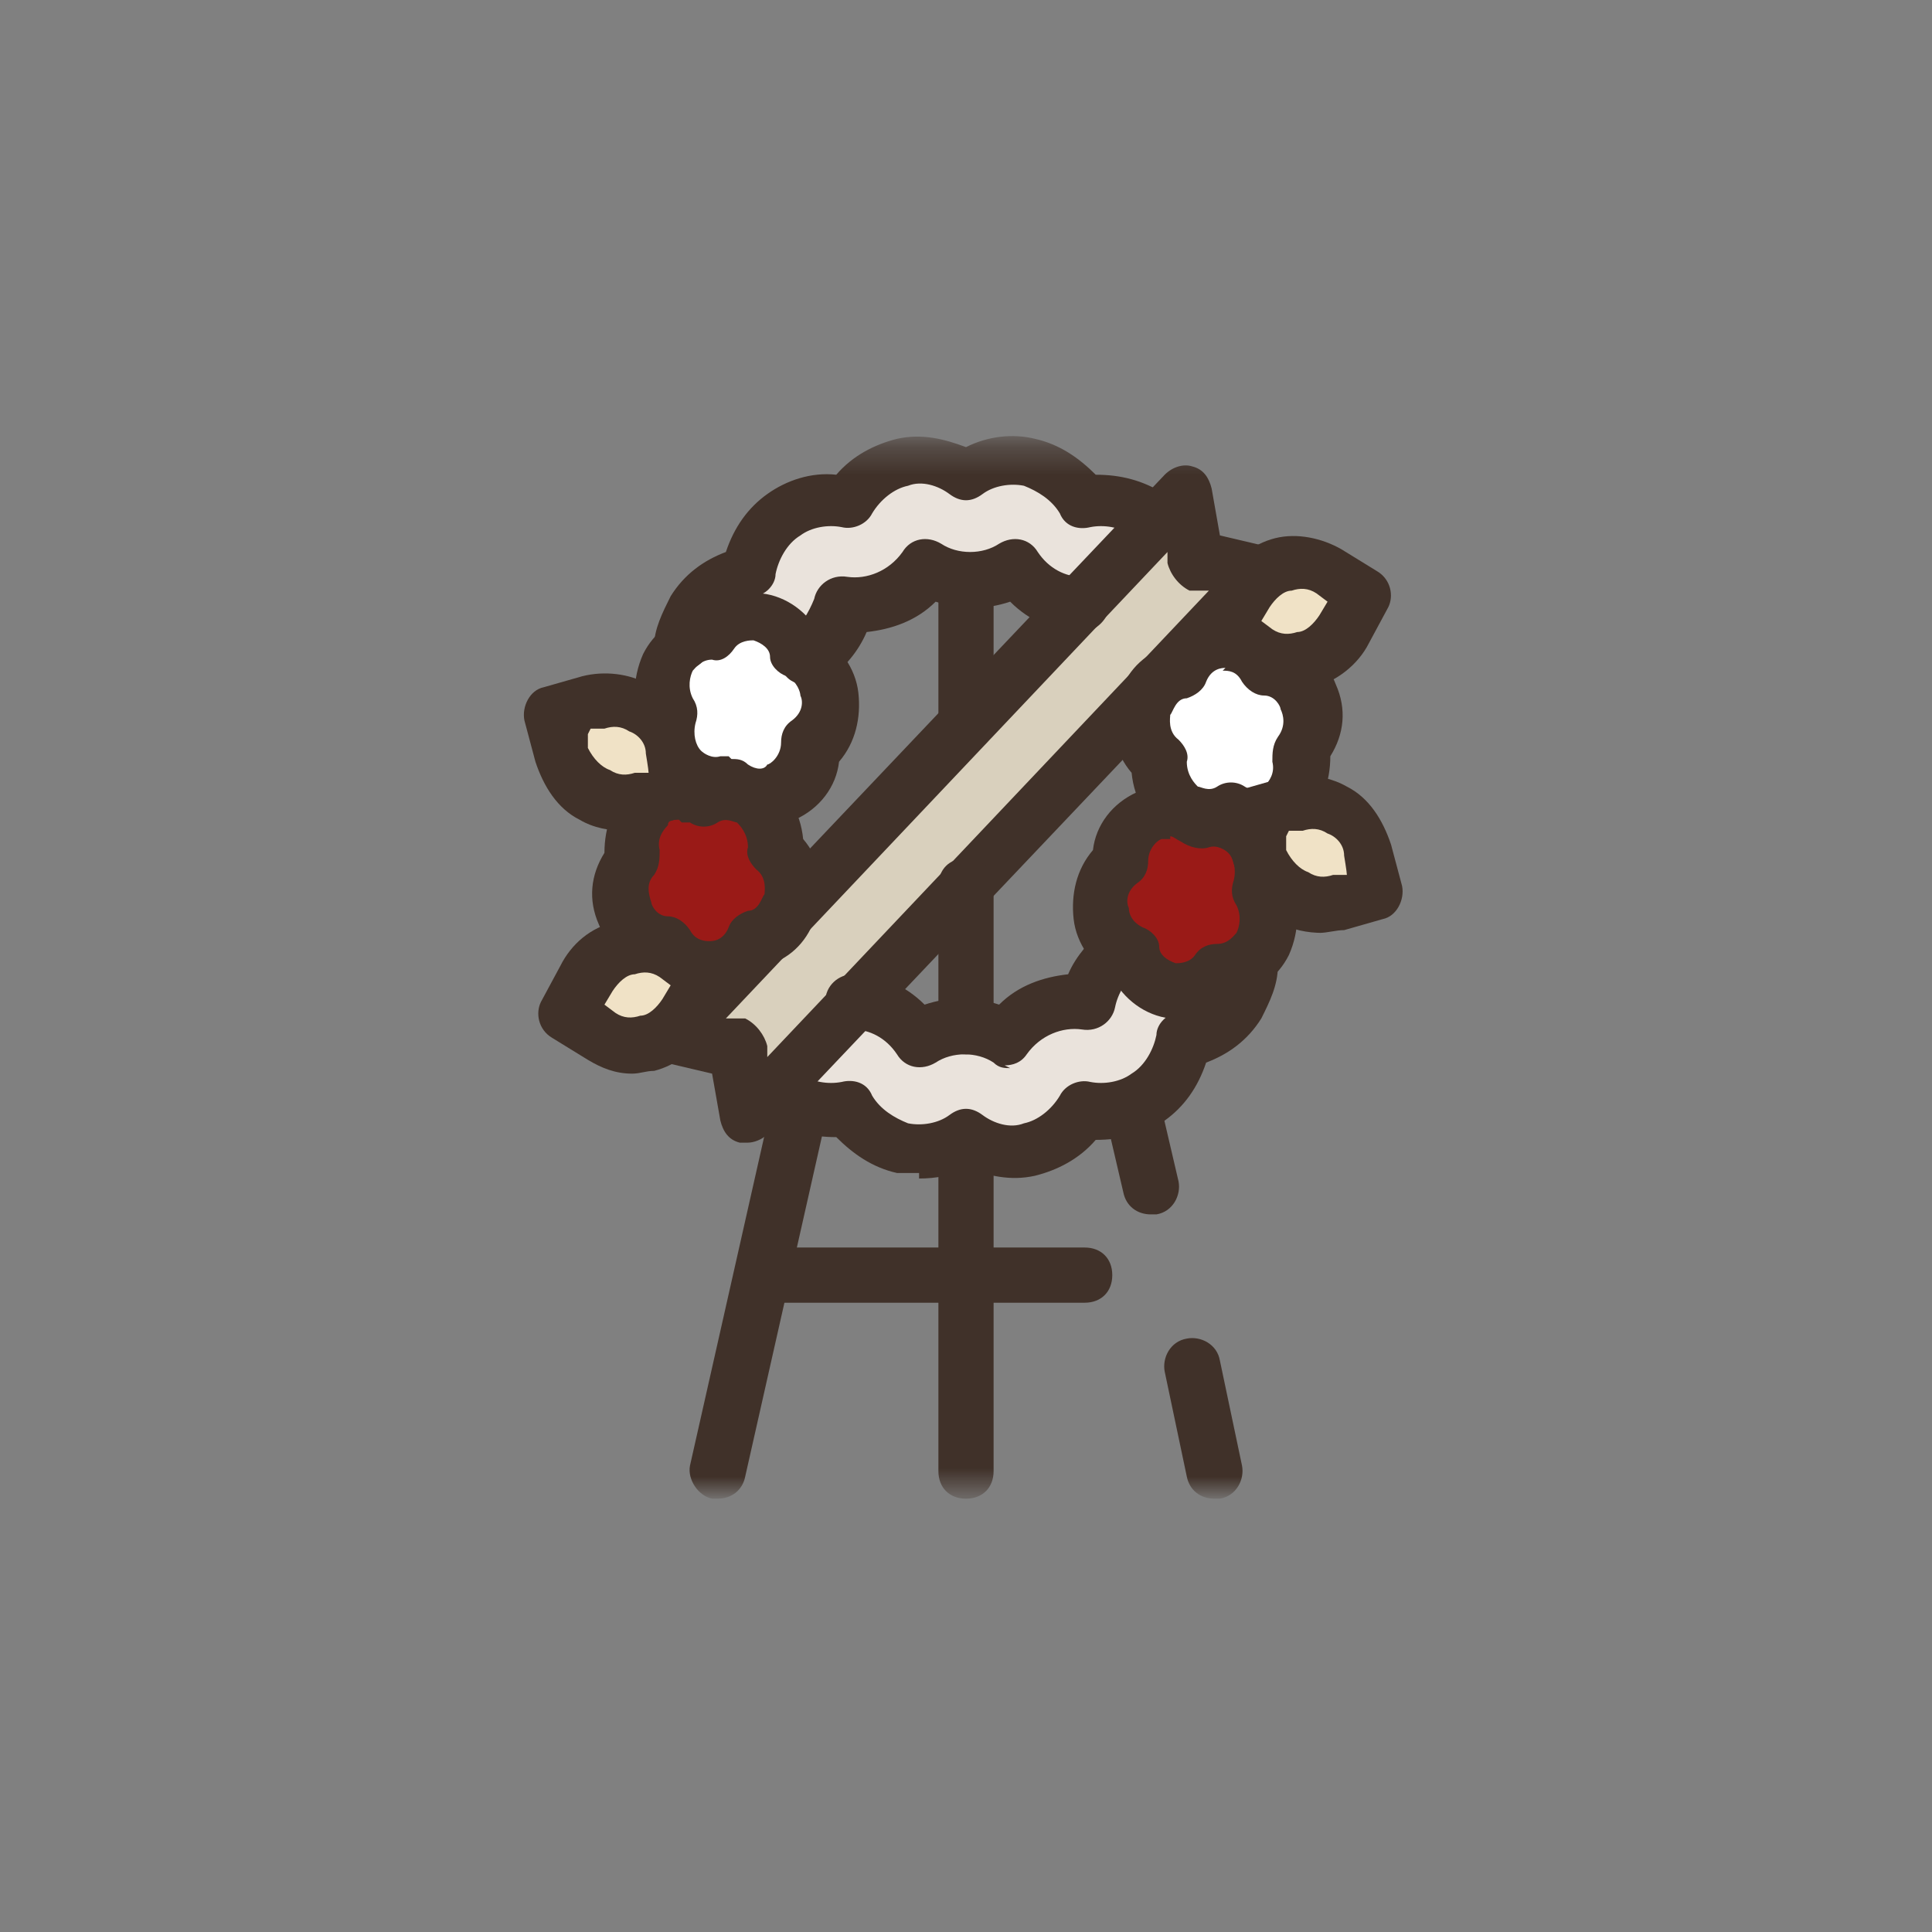 <?xml version="1.0" encoding="UTF-8"?>
<svg id="Layer_1" data-name="Layer 1" xmlns="http://www.w3.org/2000/svg" xmlns:xlink="http://www.w3.org/1999/xlink" version="1.1" viewBox="0 0 70 70">
  <rect x="0" y="0" width="70" height="70" fill="#808080" stroke="none"/>
  <defs>
    <style>
      .cls-1 {
        fill: #eae3dc;
      }

      .cls-1, .cls-2, .cls-3, .cls-4, .cls-5, .cls-6 {
        stroke-width: 0px;
      }

      .cls-7 {
        mask: url(#mask);
      }

      .cls-2 {
        fill: #d9d0bd;
      }

      .cls-3 {
        fill: #f0e2c6;
      }

      .cls-4 {
        fill: #403129;
      }

      .cls-5 {
        fill: #9a1a17;
      }

      .cls-6 {
        fill: #fff;
      }

      .cls-8 {
        mask: url(#mask-1);
      }
    </style>
    <mask id="mask" x="17" y="16" width="36" height="38.3" maskUnits="userSpaceOnUse">
      <g id="mask0_509_52" data-name="mask0 509 52">
        <path class="cls-6" d="M17,16h36v38H17V16Z"/>
      </g>
    </mask>
    <mask id="mask-1" x="17" y="15.7" width="36" height="38.5" maskUnits="userSpaceOnUse">
      <g id="mask1_509_52" data-name="mask1 509 52">
        <path class="cls-6" d="M17,16h36v38H17V16Z"/>
      </g>
    </mask>
  </defs>
  <path class="cls-4" d="M39.3,47.2h-11.6c-.6,0-1-.4-1-1s.4-1,1-1h11.6c.6,0,1,.4,1,1s-.4,1-1,1Z"/>
  <g class="cls-7">
    <g>
      <path class="cls-4" d="M26,54.3c0,0-.1,0-.2,0-.5-.1-.9-.7-.8-1.2l3-13.3c.1-.5.7-.9,1.2-.8.5.1.9.7.8,1.2l-3,13.3c-.1.5-.5.8-1,.8Z"/>
      <path class="cls-4" d="M44,54.3c-.5,0-.9-.3-1-.8l-.8-3.8c-.1-.5.2-1.1.8-1.2.5-.1,1.1.2,1.2.8l.8,3.8c.1.5-.2,1.1-.8,1.2,0,0-.1,0-.2,0Z"/>
    </g>
  </g>
  <path class="cls-4" d="M41.7,44c-.5,0-.9-.3-1-.8l-.7-3c-.1-.5.2-1.1.8-1.2.5-.1,1.1.2,1.2.8l.7,3c.1.5-.2,1.1-.8,1.2,0,0-.1,0-.2,0Z"/>
  <g class="cls-8">
    <g>
      <path class="cls-1" d="M37.1,20.3h0s0,0,0,0ZM42.4,33.9h0,0ZM31,36.3c1,0,1.9.5,2.5,1.3,1-.7,2.2-.7,3.2,0,.7-1,1.8-1.5,3-1.3.3-1.2,1.1-2.1,2.3-2.4-.2-1.2.3-2.4,1.2-3.1-.6-1-.6-2.4,0-3.4-.9-.7-1.4-1.9-1.2-3.1-1.1-.3-2-1.2-2.3-2.4-1.1.2-2.3-.3-3-1.3-1,.7-2.2.7-3.2,0-.7,1-1.8,1.5-3,1.3-.3,1.2-1.1,2.1-2.3,2.4.2,1.2-.3,2.4-1.2,3.1.6,1,.6,2.4,0,3.4.9.7,1.4,1.9,1.2,3.1,1.1.3,2,1.2,2.3,2.4.2,0,.3,0,.5,0ZM33.3,41.5c-.2,0-.4,0-.6,0-.8-.2-1.5-.7-2-1.4-.8.2-1.6,0-2.3-.5-.7-.5-1.2-1.3-1.3-2.1-.8-.1-1.5-.6-2-1.4-.5-.7-.6-1.6-.4-2.5-.7-.5-1.2-1.2-1.3-2.1-.2-.9,0-1.7.5-2.5-.5-.7-.7-1.6-.5-2.5.2-.9.7-1.6,1.3-2.1-.2-.8,0-1.7.4-2.5.5-.7,1.2-1.2,2-1.4.1-.9.6-1.6,1.3-2.1.7-.5,1.5-.6,2.3-.5.4-.7,1.1-1.3,2-1.4.8-.2,1.7,0,2.3.5.7-.5,1.5-.7,2.3-.5.8.2,1.5.7,2,1.4.8-.2,1.6,0,2.3.5.7.5,1.2,1.3,1.3,2.1.8.1,1.5.6,2,1.4.5.7.6,1.6.4,2.5.7.5,1.2,1.2,1.3,2.1.2.9,0,1.7-.5,2.5.5.7.7,1.6.5,2.5-.2.9-.7,1.6-1.3,2.1.2.8,0,1.7-.4,2.5-.5.7-1.2,1.2-2,1.4-.1.9-.6,1.6-1.3,2.1-.7.5-1.5.6-2.3.5-.4.7-1.1,1.3-2,1.4-.8.2-1.7,0-2.3-.5-.5.4-1.1.6-1.7.6Z"/>
      <path class="cls-4" d="M35,54.3c-.6,0-1-.4-1-1v-11.7c0-.6.4-1,1-1s1,.4,1,1v11.7c0,.6-.4,1-1,1Z"/>
      <path class="cls-2" d="M27.1,40.4l-.4-2.4-2.4-.5,18.6-19.6.4,2.4,2.4.5-18.6,19.6Z"/>
      <path class="cls-4" d="M27.1,41.4c0,0-.2,0-.3,0-.4-.1-.6-.4-.7-.8l-.3-1.7-1.7-.4c-.4,0-.6-.3-.7-.7-.1-.3,0-.7.2-1l18.6-19.6c.3-.3.7-.4,1-.3.4.1.6.4.7.8l.3,1.7,1.7.4c.4,0,.6.3.7.7.1.3,0,.7-.2,1l-18.6,19.6c-.2.2-.5.3-.7.3ZM26.3,36.9h.7c.4.2.7.6.8,1v.4c0,0,16-16.9,16-16.9h-.7c-.4-.2-.7-.6-.8-1v-.4c0,0-16,16.9-16,16.9Z"/>
      <path class="cls-6" d="M44.7,29.4c-1.2.8-2.8-.2-2.7-1.8-1.1-1-.7-2.9.8-3.2.6-1.4,2.4-1.6,3.2-.2,1.5.1,2.2,1.9,1.2,3.1.3,1.5-1.1,2.8-2.4,2.2Z"/>
      <path class="cls-4" d="M43.8,30.7c-.5,0-1-.1-1.4-.4-.8-.5-1.3-1.3-1.4-2.3-.6-.7-.8-1.6-.5-2.6.2-.9.8-1.6,1.6-1.9.5-.8,1.3-1.3,2.2-1.3.9,0,1.7.3,2.3,1,.8.2,1.5.8,1.8,1.6.4.9.3,1.8-.2,2.6,0,.9-.3,1.9-1.1,2.5-.7.5-1.5.7-2.3.5-.3.1-.7.2-1,.2ZM44.4,24.2s0,0,0,0c-.1,0-.5,0-.7.5-.1.3-.4.5-.7.6-.4,0-.5.5-.6.6,0,.1-.1.6.3.9.2.2.4.5.3.8,0,.5.3.8.4.9.1,0,.4.2.7,0,.3-.2.7-.2,1,0,.3.2.6,0,.7,0,.2-.2.4-.5.3-.9,0-.3,0-.6.2-.9.3-.4.2-.8.1-1,0-.1-.2-.5-.6-.5-.3,0-.6-.2-.8-.5-.2-.4-.5-.4-.7-.4Z"/>
      <path class="cls-5" d="M43.5,29.8c1.4-.5,2.7.9,2.2,2.4.9,1.2,0,3-1.4,3-.8,1.3-2.7.9-3.1-.5-1.4-.5-1.7-2.4-.5-3.3,0-1.5,1.7-2.4,2.8-1.5Z"/>
      <path class="cls-4" d="M42.8,36.9c-.1,0-.3,0-.4,0-.9-.1-1.7-.7-2.1-1.5-.7-.4-1.3-1.2-1.4-2.1-.1-.9.1-1.8.7-2.5.1-.9.7-1.7,1.6-2.1.8-.4,1.7-.4,2.4,0,.8-.1,1.7.1,2.3.7.7.7,1,1.6.8,2.5.4.8.4,1.8,0,2.7-.4.8-1.1,1.3-1.9,1.4-.5.5-1.2.8-1.9.8ZM42.4,30.4c-.1,0-.2,0-.3,0-.1,0-.5.3-.5.8,0,.3-.1.6-.4.8-.4.3-.4.7-.3.9,0,.2.1.5.5.7.3.1.6.4.6.7,0,.3.3.5.6.6.1,0,.5,0,.7-.3.2-.3.5-.4.8-.4h0c.4,0,.6-.3.7-.4.1-.2.2-.6,0-1-.2-.3-.2-.6-.1-.9.1-.4,0-.8-.2-1-.1-.1-.4-.3-.7-.2-.3.1-.7,0-1-.2-.2-.1-.3-.2-.4-.2Z"/>
      <path class="cls-3" d="M49.5,21.5l-1.3-.8c-1.1-.7-2.4-.3-3.1.9l-.7,1.3,1.3.8c1.1.7,2.4.3,3.1-.9l.7-1.3Z"/>
      <path class="cls-4" d="M46.8,25c-.6,0-1.1-.2-1.6-.5l-1.3-.8c-.5-.3-.6-.9-.4-1.3l.7-1.3c.4-.8,1.2-1.4,2-1.6.8-.2,1.7,0,2.4.4l1.3.8c.5.3.6.9.4,1.3l-.7,1.3c-.4.8-1.2,1.4-2,1.6-.3,0-.5.1-.8.1ZM45.7,22.5l.4.3c.3.2.6.2.9.1.3,0,.6-.3.8-.6l.3-.5-.4-.3c-.3-.2-.6-.2-.9-.1-.3,0-.6.3-.8.6l-.3.5Z"/>
      <path class="cls-3" d="M49.9,32.4l-.4-1.5c-.3-1.3-1.5-2-2.7-1.7l-1.4.4.4,1.5c.3,1.3,1.5,2,2.7,1.7l1.4-.4Z"/>
      <path class="cls-4" d="M47.9,33.8c-.5,0-1.1-.1-1.6-.4-.8-.4-1.3-1.2-1.6-2.1l-.4-1.5c-.1-.5.2-1.1.7-1.2l1.4-.4c.8-.2,1.7-.1,2.4.3.8.4,1.3,1.2,1.6,2.1l.4,1.5c.1.5-.2,1.1-.7,1.2l-1.4.4c-.3,0-.6.1-.9.1ZM46.6,30.3v.5c.2.4.5.7.8.8.3.2.6.2.9.1h.5c0-.1-.1-.7-.1-.7,0-.4-.3-.7-.6-.8-.3-.2-.6-.2-.9-.1h-.5Z"/>
      <path class="cls-5" d="M25.3,28.9c1.2-.8,2.8.2,2.7,1.8,1.1,1,.7,2.9-.8,3.2-.6,1.4-2.4,1.6-3.2.2-1.5-.1-2.2-1.9-1.2-3.1-.3-1.5,1.1-2.8,2.4-2.2Z"/>
      <path class="cls-4" d="M25.6,36.1c-.8,0-1.6-.4-2.1-1-.8-.2-1.5-.8-1.8-1.6-.4-.9-.3-1.8.2-2.6,0-.9.3-1.9,1.1-2.5.7-.5,1.5-.7,2.3-.5.8-.3,1.7-.3,2.4.2.8.5,1.3,1.3,1.4,2.3.6.7.8,1.6.5,2.6-.2.9-.8,1.6-1.6,1.9-.5.8-1.3,1.3-2.2,1.3,0,0-.1,0-.2,0ZM24.6,29.7c-.2,0-.4,0-.4.2-.2.2-.4.5-.3.9,0,.3,0,.6-.2.9-.3.3-.2.7-.1,1,0,.1.2.5.6.5.3,0,.6.2.8.5.2.4.6.4.7.4.1,0,.5,0,.7-.5.1-.3.4-.5.7-.6.4,0,.5-.5.6-.6,0-.1.1-.6-.3-.9-.2-.2-.4-.5-.3-.8,0-.5-.3-.8-.4-.9-.1,0-.4-.2-.7,0-.3.2-.7.2-1,0-.1,0-.2,0-.3,0Z"/>
      <path class="cls-6" d="M26.5,28.5c-1.4.5-2.7-.9-2.2-2.4-.9-1.2,0-3,1.4-3,.8-1.3,2.7-.9,3.1.5,1.4.5,1.7,2.4.5,3.3,0,1.5-1.7,2.4-2.8,1.5Z"/>
      <path class="cls-4" d="M27.6,29.9c-.4,0-.9-.1-1.2-.3-.8.1-1.7-.1-2.3-.7-.7-.7-1-1.6-.8-2.5-.4-.8-.4-1.8,0-2.7.4-.8,1.1-1.3,1.9-1.4.6-.6,1.5-.9,2.4-.8.9.1,1.7.7,2.1,1.5.7.4,1.3,1.2,1.4,2.1.1.9-.1,1.8-.7,2.5-.1.9-.7,1.7-1.6,2.1-.4.2-.8.3-1.2.3ZM26.5,27.5c.2,0,.4,0,.6.2.3.2.6.2.7,0,.1,0,.5-.3.5-.8,0-.3.1-.6.4-.8.4-.3.4-.7.3-.9,0-.1-.1-.5-.5-.7-.3-.1-.6-.4-.6-.7,0-.3-.3-.5-.6-.6-.1,0-.5,0-.7.3-.2.3-.5.5-.8.4-.4,0-.6.3-.7.4-.1.2-.2.6,0,1,.2.3.2.6.1.9-.1.4,0,.8.2,1,.1.1.4.3.7.2.1,0,.2,0,.3,0Z"/>
      <path class="cls-3" d="M20.5,36.8l1.3.8c1.1.7,2.4.3,3.1-.9l.7-1.3-1.3-.8c-1.1-.7-2.4-.3-3.1.9l-.7,1.3Z"/>
      <path class="cls-4" d="M22.9,38.9c-.6,0-1.1-.2-1.6-.5l-1.3-.8c-.5-.3-.6-.9-.4-1.3l.7-1.3c.4-.8,1.1-1.4,2-1.6.8-.2,1.7,0,2.4.4l1.3.8c.5.3.6.9.4,1.3l-.7,1.3c-.4.8-1.2,1.4-2,1.6-.3,0-.5.1-.8.1ZM21.9,36.4l.4.3c.3.2.6.2.9.1.3,0,.6-.3.8-.6l.3-.5-.4-.3c-.3-.2-.6-.2-.9-.1-.3,0-.6.3-.8.6l-.3.5Z"/>
      <path class="cls-3" d="M20.1,25.9l.4,1.5c.3,1.3,1.5,2,2.7,1.7l1.4-.4-.4-1.5c-.3-1.3-1.5-2-2.7-1.7l-1.4.4Z"/>
      <path class="cls-4" d="M22.6,30.1c-.5,0-1.1-.1-1.6-.4-.8-.4-1.3-1.2-1.6-2.1l-.4-1.5c-.1-.5.2-1.1.7-1.2l1.4-.4c.8-.2,1.7-.1,2.4.3.8.4,1.3,1.2,1.6,2.1l.4,1.5c.1.5-.2,1.1-.7,1.2l-1.4.4c-.3,0-.6.1-.9.1ZM21.3,26.6v.5c.2.4.5.7.8.8.3.2.6.2.9.1h.5c0-.1-.1-.7-.1-.7,0-.4-.3-.7-.6-.8-.3-.2-.6-.2-.9-.1h-.5Z"/>
      <path class="cls-4" d="M33.3,42.5c-.3,0-.5,0-.8,0-.9-.2-1.6-.7-2.2-1.3-.9,0-1.7-.2-2.5-.7-.1,0-.3-.2-.4-.3-.4-.4-.4-1,0-1.4.4-.4,1-.4,1.4,0,0,0,.1.1.2.1.4.3,1,.4,1.5.3.4-.1.9,0,1.1.5.3.5.8.8,1.3,1,.5.1,1.1,0,1.5-.3.4-.3.8-.3,1.2,0,.4.3,1,.5,1.5.3.5-.1,1-.5,1.3-1,.2-.4.7-.6,1.1-.5.5.1,1.1,0,1.5-.3.5-.3.8-.9.9-1.4,0-.4.4-.8.8-.8s1-.4,1.3-.9c.2-.3.3-.6.3-1,0-.5.5-.9,1.1-.9.5,0,1,.5.9,1.1,0,.7-.3,1.3-.6,1.9-.5.8-1.2,1.3-2,1.6-.3.9-.8,1.6-1.5,2.1-.7.5-1.6.7-2.5.7-.6.7-1.4,1.1-2.2,1.3-.9.2-1.7,0-2.5-.3-.5.3-1.1.4-1.7.4ZM36.6,38.7c-.2,0-.4,0-.6-.2-.6-.4-1.5-.4-2.1,0-.5.3-1.1.2-1.4-.3-.4-.6-1-.9-1.6-.9-.6,0-1-.5-1-1,0-.6.5-1,1-1,1,0,1.9.4,2.6,1.1.9-.3,1.8-.3,2.7,0,.7-.7,1.6-1,2.5-1.1.3-.7.8-1.2,1.3-1.7.4-.3,1.1-.2,1.4.2.3.4.2,1.1-.2,1.4-.4.3-.7.8-.8,1.3-.1.5-.6.9-1.2.8-.7-.1-1.5.2-2,.9-.2.3-.5.4-.8.4ZM29.2,24.8c-.3,0-.6-.1-.8-.4-.3-.5-.2-1.1.2-1.4.4-.3.7-.8.9-1.3.1-.5.6-.9,1.2-.8.7.1,1.5-.2,2-.9.3-.5.9-.6,1.4-.3.6.4,1.5.4,2.1,0,.5-.3,1.1-.2,1.4.3.4.6,1,.9,1.6.9.6,0,1,.5,1,1s-.5,1-1,1c-1,0-1.9-.4-2.6-1.1-.9.3-1.8.3-2.7,0-.7.7-1.6,1-2.5,1.1-.3.7-.8,1.3-1.4,1.7-.2.1-.4.2-.6.2ZM24.7,24.5s0,0-.1,0c-.5,0-.9-.6-.9-1.1,0-.6.3-1.2.6-1.8.5-.8,1.2-1.3,2-1.6.3-.9.8-1.6,1.5-2.1s1.6-.8,2.5-.7c.6-.7,1.4-1.1,2.2-1.3.9-.2,1.7,0,2.5.3.8-.4,1.7-.5,2.5-.3.9.2,1.6.7,2.2,1.3.9,0,1.7.2,2.5.7.1,0,.3.2.4.3.4.4.4,1,0,1.4-.4.4-1,.4-1.4,0,0,0-.1-.1-.2-.2-.4-.3-1-.4-1.5-.3-.4.1-.9,0-1.1-.5-.3-.5-.8-.8-1.3-1-.5-.1-1.1,0-1.5.3-.4.3-.8.3-1.2,0-.4-.3-1-.5-1.5-.3-.5.1-1,.5-1.3,1-.2.4-.7.6-1.1.5-.5-.1-1.1,0-1.5.3-.5.3-.8.9-.9,1.4,0,.4-.4.8-.8.8-.5,0-1,.4-1.3.9-.2.3-.3.6-.3.9,0,.5-.5.9-1,.9Z"/>
      <path class="cls-4" d="M35,38.2c-.6,0-1-.4-1-1v-5.1c0-.6.4-1,1-1s1,.4,1,1v5.1c0,.6-.4,1-1,1Z"/>
      <path class="cls-4" d="M35,27.2c-.6,0-1-.4-1-1v-5.1c0-.6.4-1,1-1s1,.4,1,1v5.1c0,.6-.4,1-1,1Z"/>
    </g>
  </g>
</svg>